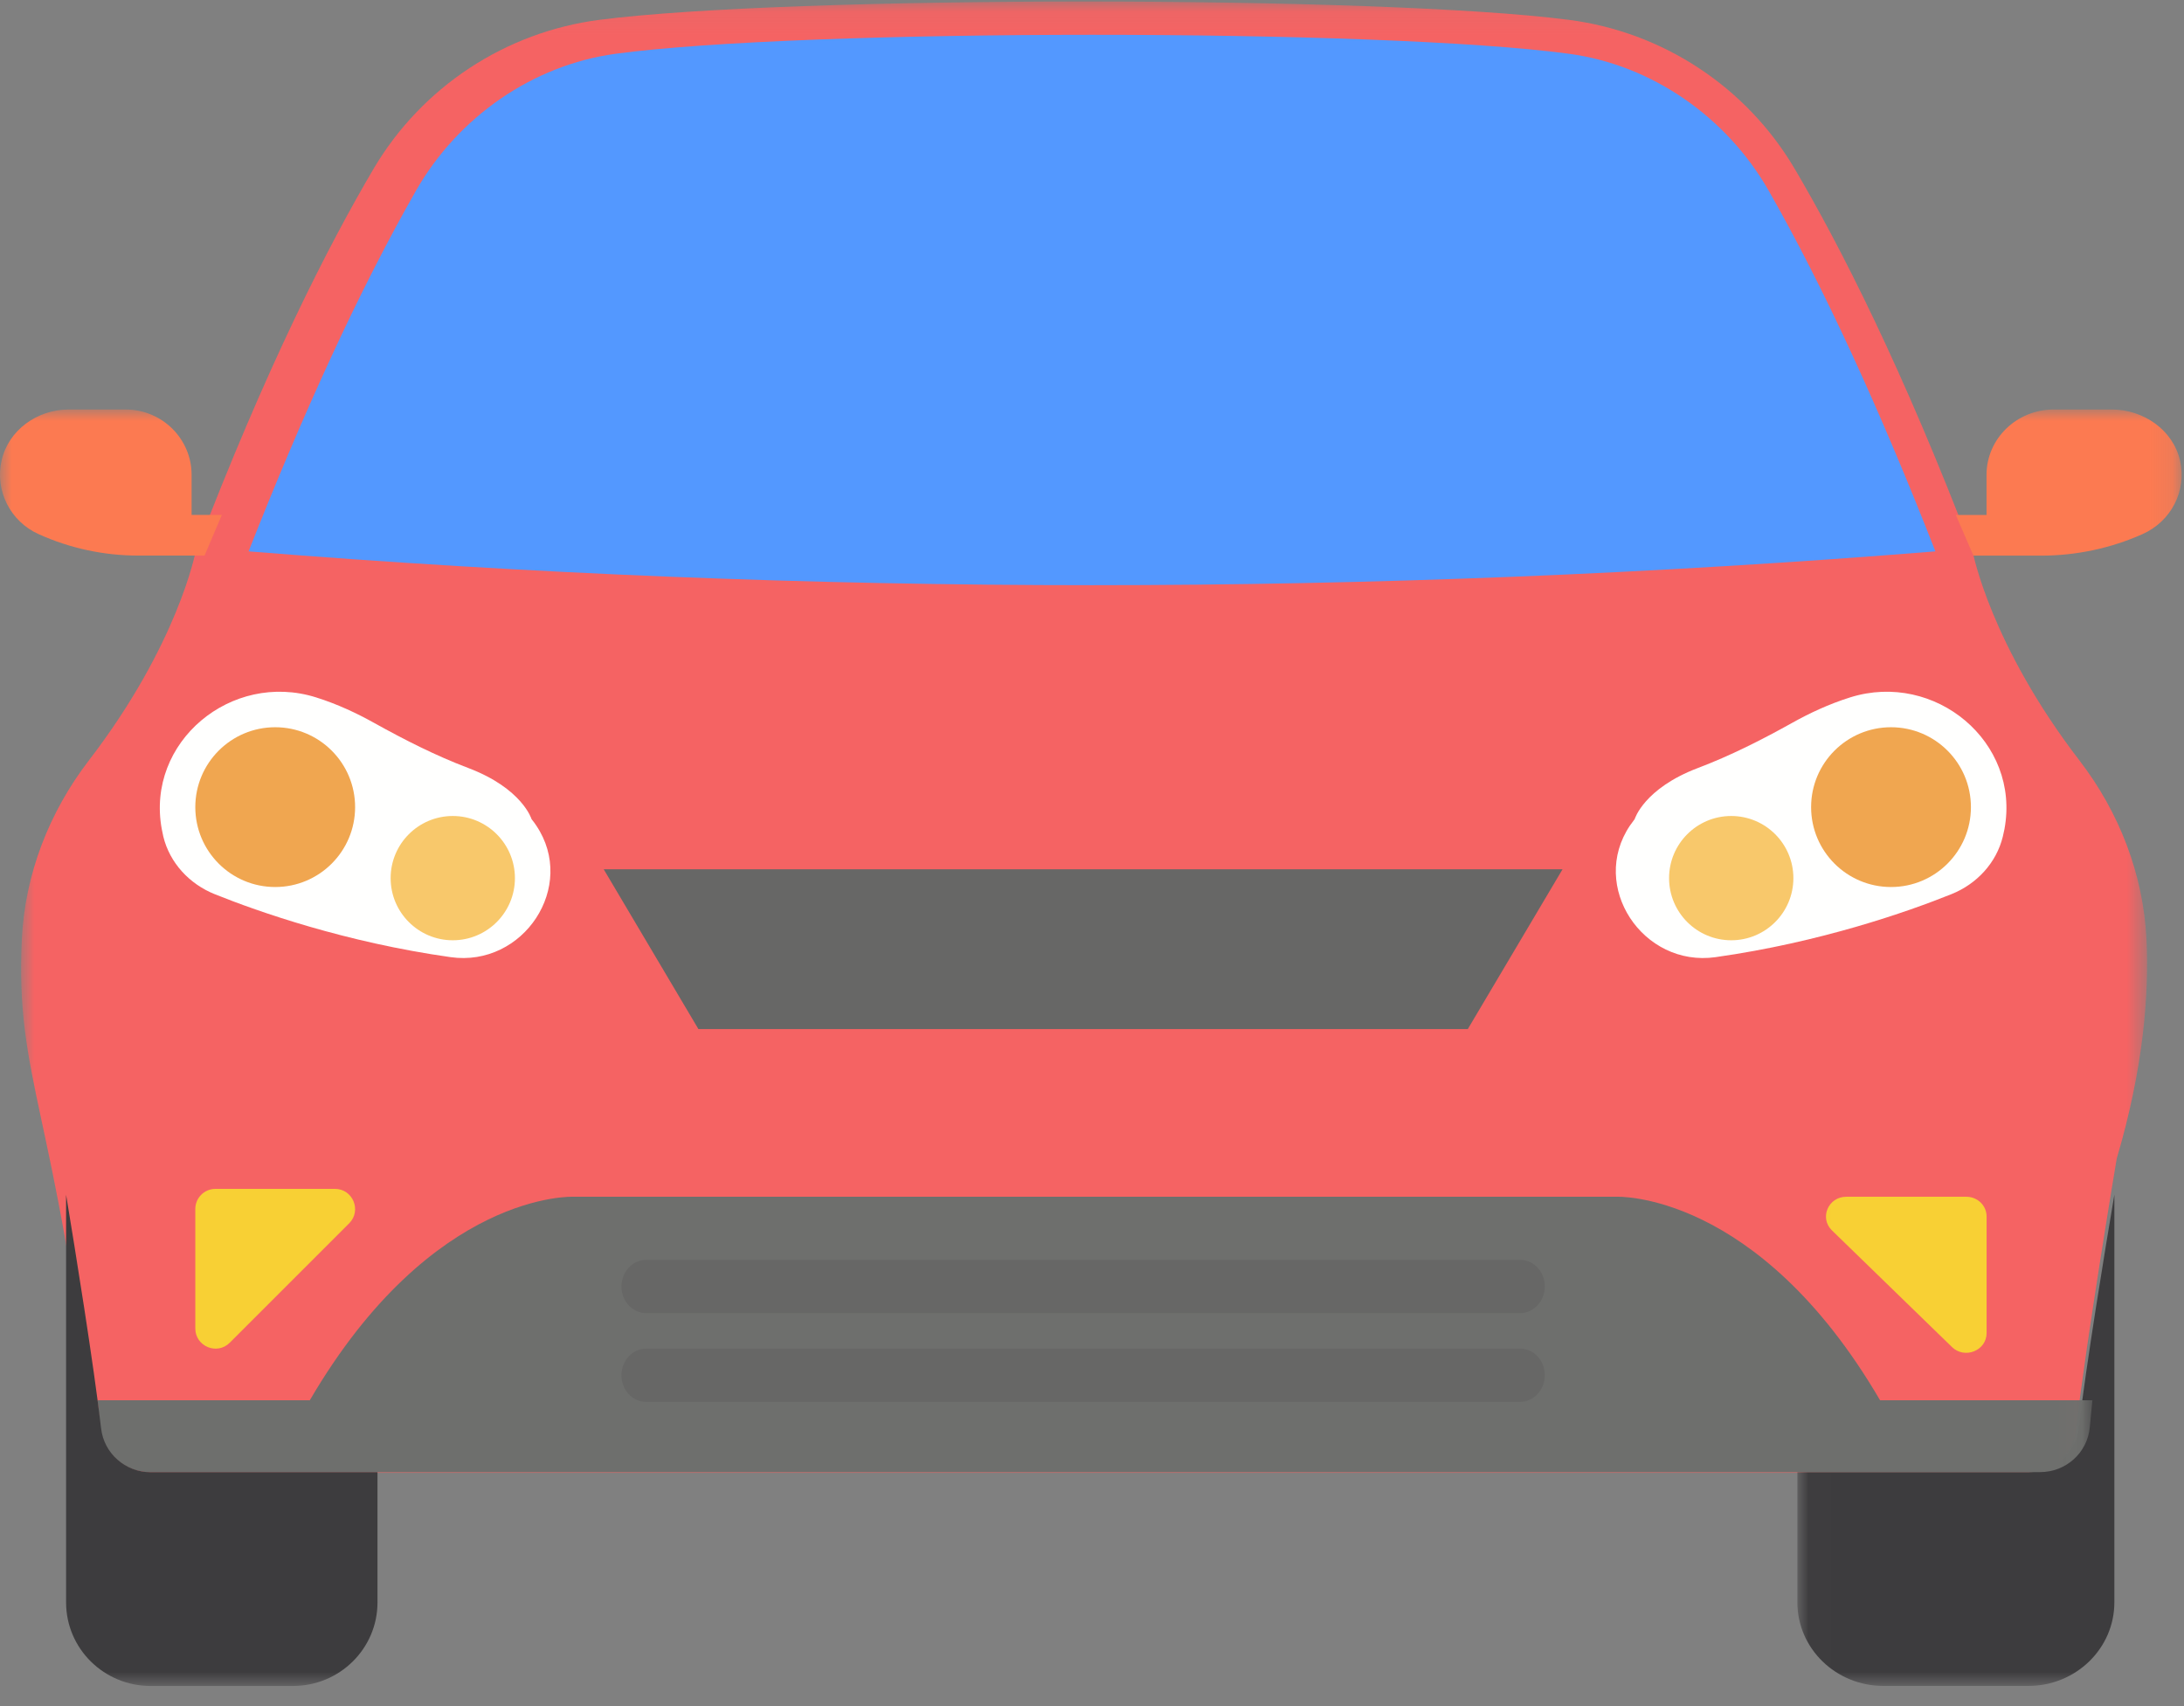 <svg width="96" height="75" viewBox="0 0 96 75" fill="none" xmlns="http://www.w3.org/2000/svg">
<rect x="0" y="0" width="96" height="75" fill="#808080" stroke="none"/>
<mask id="mask0" mask-type="alpha" maskUnits="userSpaceOnUse" x="0" y="0" width="95" height="65">
<path fill-rule="evenodd" clip-rule="evenodd" d="M0.928 0.066H94.377V64.747H0.928V0.066Z" fill="white"/>
</mask>
<g mask="url(#mask0)">
<path fill-rule="evenodd" clip-rule="evenodd" d="M94.351 41.282C94.21 38.432 93.15 35.702 91.409 33.437C87.481 28.327 86.716 24.271 86.716 24.271C83.633 16.197 80.891 10.818 78.877 7.403C76.757 3.818 73.091 1.403 68.957 0.872C60.644 -0.202 34.661 -0.202 26.348 0.872C22.217 1.406 18.551 3.821 16.431 7.403C14.417 10.818 11.679 16.197 8.592 24.271C8.592 24.271 7.827 28.327 3.9 33.437C2.161 35.702 1.098 38.432 0.96 41.282C0.663 47.466 2.456 48.825 4.059 62.818C4.185 63.919 5.116 64.747 6.226 64.747H89.088C90.198 64.747 91.129 63.916 91.255 62.818C91.706 58.894 93.042 50.934 93.042 50.934C94.213 46.977 94.468 43.751 94.351 41.282" fill="#F56363"/>
</g>
<path fill-rule="evenodd" clip-rule="evenodd" d="M85.073 24.238C82.658 18.066 80.195 12.676 77.744 8.38C75.886 5.131 72.61 2.863 68.984 2.366C60.709 1.246 35.261 1.255 27.046 2.366C23.42 2.863 20.143 5.131 18.286 8.38C15.802 12.731 13.306 18.194 10.927 24.238C35.603 26.22 60.393 26.22 85.073 24.238" fill="#5398FF"/>
<path fill-rule="evenodd" clip-rule="evenodd" d="M81.334 30.654C80.39 30.949 79.513 31.364 78.778 31.776C77.44 32.522 76.067 33.218 74.634 33.761C72.257 34.662 71.854 36.008 71.854 36.008C71.783 36.101 71.714 36.194 71.648 36.289C69.845 38.966 72.213 42.53 75.41 42.076C80.035 41.422 83.844 40.083 85.779 39.306C86.887 38.862 87.753 37.936 88.036 36.776C88.063 36.665 88.087 36.555 88.108 36.447C88.819 32.615 85.057 29.493 81.334 30.654" fill="#FFFFFE"/>
<mask id="mask1" mask-type="alpha" maskUnits="userSpaceOnUse" x="79" y="18" width="17" height="57">
<path fill-rule="evenodd" clip-rule="evenodd" d="M79.006 18.002H95.896V74.103H79.006V18.002Z" fill="white"/>
</mask>
<g mask="url(#mask1)">
<path fill-rule="evenodd" clip-rule="evenodd" d="M86.432 52.609H81.155C80.362 52.609 79.964 53.541 80.525 54.088L85.801 59.215C86.361 59.76 87.323 59.373 87.323 58.602V53.475C87.323 52.996 86.924 52.609 86.432 52.609" fill="#F8D034"/>
<path fill-rule="evenodd" clip-rule="evenodd" d="M91.371 62.795C91.242 63.891 90.29 64.715 89.157 64.715H79.006V70.44C79.006 72.466 80.696 74.112 82.785 74.112H89.16C91.245 74.112 92.939 72.469 92.939 70.44V52.518C92.519 54.999 91.705 59.96 91.371 62.795" fill="#3D3C3E"/>
<path fill-rule="evenodd" clip-rule="evenodd" d="M95.824 20.24C95.517 18.906 94.228 18.002 92.823 18.002H90.275C88.643 18.002 87.32 19.287 87.32 20.873V22.638H85.97L86.744 24.426H89.715C91.252 24.426 92.774 24.105 94.17 23.483C95.429 22.924 96.133 21.585 95.824 20.24" fill="#FC7A51"/>
</g>
<path fill-rule="evenodd" clip-rule="evenodd" d="M83.122 31.969C85.061 31.969 86.634 33.541 86.634 35.481C86.634 37.421 85.061 38.993 83.122 38.993C81.182 38.993 79.609 37.421 79.609 35.481C79.609 33.541 81.182 31.969 83.122 31.969" fill="#F0A650"/>
<path fill-rule="evenodd" clip-rule="evenodd" d="M76.098 35.871C77.607 35.871 78.83 37.094 78.83 38.603C78.83 40.111 77.607 41.334 76.098 41.334C74.589 41.334 73.366 40.111 73.366 38.603C73.366 37.094 74.589 35.871 76.098 35.871" fill="#F8C86B"/>
<path fill-rule="evenodd" clip-rule="evenodd" d="M68.683 38.213L64.519 45.237H30.699L26.536 38.213H68.683" fill="#676766"/>
<path fill-rule="evenodd" clip-rule="evenodd" d="M23.571 36.289C23.509 36.194 23.44 36.102 23.365 36.009C23.365 36.009 22.962 34.663 20.586 33.762C19.153 33.219 17.783 32.523 16.442 31.777C15.705 31.365 14.831 30.95 13.887 30.655C10.168 29.491 6.403 32.616 7.111 36.448C7.132 36.558 7.156 36.666 7.179 36.776C7.463 37.937 8.329 38.862 9.436 39.307C11.371 40.083 15.18 41.423 19.807 42.076C23.007 42.53 25.375 38.966 23.571 36.289" fill="#FFFFFE"/>
<path fill-rule="evenodd" clip-rule="evenodd" d="M14.721 52.262H9.472C8.981 52.262 8.585 52.658 8.585 53.148V58.398C8.585 59.187 9.542 59.583 10.099 59.025L15.349 53.776C15.906 53.218 15.51 52.262 14.721 52.262" fill="#F8D034"/>
<mask id="mask2" mask-type="alpha" maskUnits="userSpaceOnUse" x="0" y="18" width="92" height="57">
<path fill-rule="evenodd" clip-rule="evenodd" d="M0 18.002H91.972V74.103H0V18.002Z" fill="white"/>
</mask>
<g mask="url(#mask2)">
<path fill-rule="evenodd" clip-rule="evenodd" d="M82.641 61.556C77.245 52.32 71.038 52.608 71.038 52.608H25.22C25.22 52.608 19.017 52.32 13.617 61.556H4.289L4.403 62.747C4.509 63.865 5.453 64.713 6.584 64.713H89.677C90.809 64.713 91.753 63.865 91.859 62.747L91.973 61.556H82.641" fill="#6E6F6D"/>
<path fill-rule="evenodd" clip-rule="evenodd" d="M6.62 64.717C5.507 64.717 4.572 63.89 4.445 62.798C4.117 59.962 3.314 54.998 2.905 52.52V70.442C2.905 72.469 4.566 74.114 6.617 74.114H12.88C14.929 74.114 16.593 72.472 16.593 70.442V64.717H6.62" fill="#3D3C3E"/>
<path fill-rule="evenodd" clip-rule="evenodd" d="M8.422 22.638V20.873C8.422 19.287 7.122 18.002 5.522 18.002H3.019C1.638 18.002 0.372 18.906 0.071 20.24C-0.233 21.582 0.462 22.924 1.696 23.48C3.07 24.102 4.562 24.423 6.072 24.423H8.991L9.752 22.635H8.422V22.638" fill="#FC7A51"/>
</g>
<path fill-rule="evenodd" clip-rule="evenodd" d="M12.097 31.969C14.037 31.969 15.609 33.541 15.609 35.481C15.609 37.421 14.037 38.993 12.097 38.993C10.157 38.993 8.585 37.421 8.585 35.481C8.585 33.541 10.157 31.969 12.097 31.969" fill="#F0A650"/>
<path fill-rule="evenodd" clip-rule="evenodd" d="M19.903 35.871C21.411 35.871 22.634 37.094 22.634 38.603C22.634 40.111 21.411 41.334 19.903 41.334C18.394 41.334 17.171 40.111 17.171 38.603C17.171 37.094 18.394 35.871 19.903 35.871" fill="#F8C86B"/>
<path fill-rule="evenodd" clip-rule="evenodd" d="M66.819 55.383H28.404C27.803 55.383 27.317 55.909 27.317 56.553C27.317 57.201 27.803 57.724 28.404 57.724H66.816C67.417 57.724 67.903 57.198 67.903 56.553C67.906 55.906 67.417 55.383 66.819 55.383" fill="#676766"/>
<path fill-rule="evenodd" clip-rule="evenodd" d="M66.819 59.285H28.404C27.803 59.285 27.317 59.811 27.317 60.456C27.317 61.104 27.803 61.627 28.404 61.627H66.816C67.417 61.627 67.903 61.1 67.903 60.456C67.906 59.808 67.417 59.285 66.819 59.285" fill="#676766"/>
</svg>
